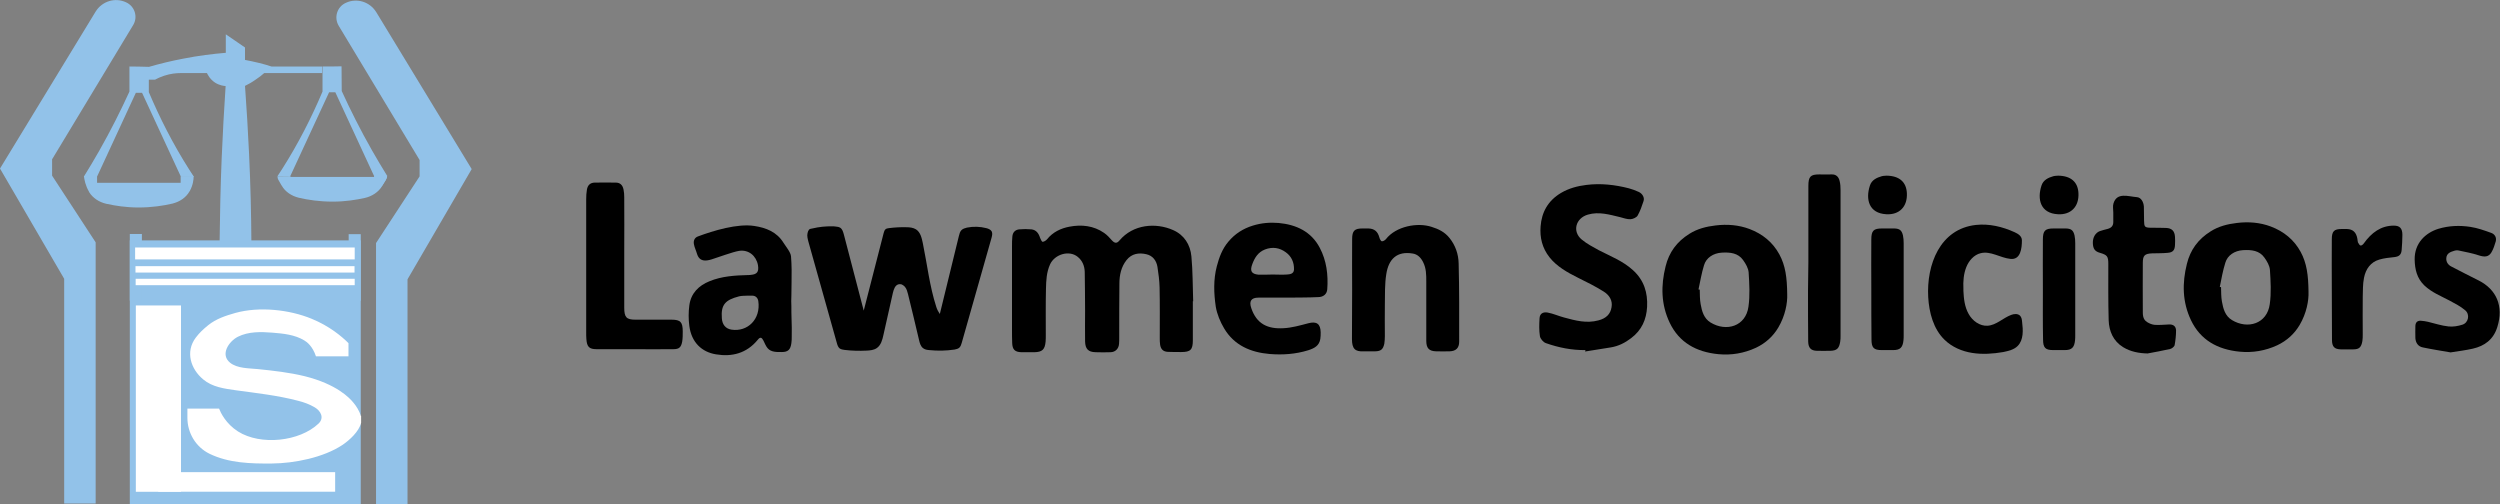 <?xml version="1.0" encoding="utf-8"?>
<!-- Generator: Adobe Illustrator 28.1.0, SVG Export Plug-In . SVG Version: 6.00 Build 0)  -->
<svg version="1.1" id="Layer_1" xmlns="http://www.w3.org/2000/svg" xmlns:xlink="http://www.w3.org/1999/xlink" x="0px" y="0px"
	 viewBox="0 0 1406.1 283.6" style="enable-background:new 0 0 1406.1 283.6;" xml:space="preserve">
<rect x="0" y="0" width="1406.1" height="283.6" fill="#808080" stroke="none"/>
<style type="text/css">
	.st0{fill:#92C2E9;}
	.st1{fill:#FFFFFF;}
</style>
<rect x="73" y="135.2" class="st0" width="129.9" height="148.4"/>
<rect x="73" y="131.6" class="st0" width="6.8" height="37.5"/>
<path class="st0" d="M74.9,14.1L29.3,89.6v9.2l24.5,37.5v146.9H36.1V156.8L0,94.8L53.8,6.5c3.6-5.8,10.9-8.1,17.1-5.2l0,0
	C75.8,3.5,77.7,9.5,74.9,14.1z"/>
<path class="st0" d="M190.5,14.5L236,90v9.2l-24.5,37.5v146.9h17.7V157.1l36.1-62L211.6,6.8C208,1,200.7-1.3,194.5,1.6l0,0
	C189.6,3.8,187.7,9.8,190.5,14.5z"/>
<rect x="196.1" y="131.7" class="st0" width="6.8" height="37.5"/>
<rect x="76" y="139.2" class="st1" width="123.5" height="6.7"/>
<rect x="76.2" y="149.7" class="st1" width="123.2" height="3.6"/>
<rect x="76.3" y="156.8" class="st1" width="123.2" height="3.6"/>
<g>
	<path class="st0" d="M47.2,99h7.4v3.8h47v-3.5h7.3c0,1.6-0.3,4.8-2.2,8.2c0,0,0,0.1-0.1,0.1c-2,3.6-5.6,5.9-9.6,6.9
		c-5.1,1.2-11.6,2.2-19.1,2.2c-7.1,0-13.2-1-18.2-2.1c-3.9-0.9-7.5-3.2-9.6-6.6c0,0,0-0.1,0-0.1C48,104.3,47.4,100.9,47.2,99z"/>
	<path class="st0" d="M72.8,37.4v14.1c-4.9,10.7-10.5,21.9-17.1,33.5c-2.8,4.9-5.6,9.6-8.4,14.1c2.5,0,4.9,0,7.4,0l21.7-46.9h3.5
		l21.9,47.3h7.3c-0.9-1.3-1.7-2.6-2.6-4c-9.3-14.6-16.7-29.3-22.8-43.7c0-2.3,0-4.7,0-7h3.5c1.4-0.8,3.1-1.5,5.1-2.2
		c3.6-1.2,6.9-1.5,9.3-1.5c4.9,0,9.9,0,14.8,0c0.5,1,1.7,3.5,4.6,5.4c2.4,1.5,4.7,1.8,5.9,1.9c-0.9,13.1-1.6,26.4-2.2,40.1
		c-0.7,16.5-1,32.6-1.2,48.2c6,0,11.9,0,17.9,0c-0.1-16.1-0.5-32.7-1.3-49.9c-0.6-13.1-1.4-26-2.3-38.5c1.9-0.9,4-2.1,6.1-3.6
		c1.8-1.2,3.4-2.4,4.7-3.6c10.9,0,21.7,0,32.6,0v-3.7h-28.5c-2.2-0.7-4.5-1.4-7-2c-2.8-0.7-5.4-1.2-7.9-1.7c0-2.3,0-4.7,0-7
		L127,19.3v10.4c-7.3,0.6-15.4,1.6-24,3.3c-6.9,1.3-13.3,2.9-19.2,4.6C80.1,37.5,76.4,37.4,72.8,37.4z"/>
</g>
<path class="st0" d="M217.8,98.8l-7.4-3.1v3.8h-47l-0.1-0.4l-7.2,0.1c0,1.6,0.3,1.6,2.2,5c0,0,0,0.1,0.1,0.1c2,3.6,5.6,5.9,9.6,6.9
	c5.1,1.2,11.6,2.2,19.1,2.2c7.1,0,13.2-1,18.2-2.1c3.9-0.9,7.5-3.2,9.6-6.6c0,0,0-0.1,0-0.1C217,101.1,217.6,100.8,217.8,98.8z"/>
<path class="st0" d="M192.1,37.3l0.1,13.9c4.9,10.7,10.5,21.9,17.1,33.5c2.8,4.9,5.6,9.6,8.4,14.1c-2.5,0-4.9,0-7.4,0l-21.7-46.9
	h-3.5l-21.9,47.3H156c0.9-1.3,1.7-2.6,2.6-4c9.3-14.6,16.7-29.3,22.8-43.7c0-2.3,0-4.7,0-7c0,0,0,0.8,0-7.1
	C185,37.4,188.5,37.4,192.1,37.3z"/>
<path class="st0" d="M214.8,104.7c2.2-3.6,2.7-3.9,2.9-5.9l-7.3,0"/>
<rect x="76.4" y="171.8" class="st1" width="25.4" height="104.8"/>
<rect x="133.2" y="221.4" transform="matrix(6.123234e-17 -1 1 6.123234e-17 -132.397 409.757)" class="st1" width="11" height="99.5"/>
<path class="st1" d="M202.9,233.9c-0.7-2.7-2.5-5.5-4.1-7.4c-2.2-2.7-9.4-10.4-27.4-14.9c-8.6-2.1-17.5-3.1-26.3-4
	c-5-0.5-11.6-0.3-15.7-3.6c-5.7-4.6-0.7-12,4.4-14.6c6-3,12.9-2.8,19.4-2.3c6.1,0.5,12.6,1.1,18,4.4c1.4,0.8,4.6,3.2,6.5,8.9h18.3
	v-7.4c-3.8-3.8-10.7-9.6-20.7-13.7c-12.6-5.2-29.5-7-42.9-3.3c-5.6,1.6-10.8,3.3-15.3,6.9c-2.8,2.3-4.8,4.1-7,7
	c-6,8-2.8,17.7,4.2,23.5c5.1,4.3,11.9,5.2,18.3,6.1c11.7,1.6,23.6,2.9,35,5.9c3.3,0.8,6.5,2,9.4,3.7c3.4,2,5.5,5.9,2.2,9.1
	c-10.7,10.2-32.6,12.5-45.3,4.5c-6.9-4.4-9.8-10.6-10.7-12.9h-17.8v5.2c0,8.5,4.7,16.4,12.4,20.2c10.9,5.3,23.2,5.6,35.1,5.5
	c12.6-0.1,29-3.3,39.8-10.5c3.8-2.6,9.2-7.4,10.4-12.4V233.9z"/>
<path d="M670.9,169.4c0,7.3,0,14.7,0,22c0,5.3-1.3,6.6-6.5,6.6c-2.5,0-5,0-7.5-0.1c-2.6-0.1-4-1.4-4.4-4c-0.2-1.3-0.2-2.6-0.2-3.9
	c0-9.5,0.1-19-0.1-28.4c-0.1-3.8-0.6-7.7-1.2-11.5c-0.6-3.6-2.7-6.3-6.2-7.1c-4.2-1-8.3-0.4-11.2,3.3c-3,3.8-4,8.4-4,13.2
	c-0.1,10.1-0.1,20.3-0.1,30.4c0,1.2,0,2.3-0.1,3.5c-0.2,2.7-2,4.6-4.7,4.7c-2.8,0.1-5.7,0.1-8.5,0c-4.1-0.1-5.8-1.8-5.9-6.1
	c-0.1-5.7,0-11.4,0-17.1c0-7.3-0.1-14.7-0.2-22c-0.1-3.3-1.3-6.3-3.9-8.4c-4.8-4-13-1.5-15.6,4.2c-2,4.4-2.2,9.1-2.3,13.7
	c-0.2,8.6-0.1,17.3-0.1,26c0,1.2,0,2.5-0.1,3.7c-0.4,4.5-1.9,5.9-6.3,6c-2.4,0-4.9,0-7.3,0c-3.7-0.1-5.1-1.5-5.2-5.3
	c-0.1-2.5-0.1-4.9-0.1-7.4c0-15.7,0-31.3,0-47c0-1.8,0-3.6,0.2-5.4c0.2-2.4,1.7-3.8,3.9-4c2.2-0.2,4.5-0.2,6.8,0
	c2.7,0.3,4.1,2.2,4.9,4.8c0.3,0.8,1,2.2,1.4,2.2c0.8,0,1.9-0.7,2.5-1.4c3.3-4.1,7.8-6.2,12.6-7.1c6.8-1.3,13.6-0.6,19.5,3.5
	c1.6,1.1,3.1,2.7,4.4,4.2c1.5,1.6,2.7,1.9,4.2,0.1c7.7-9.2,20.5-10.2,30.2-5.9c6.2,2.7,9.7,8.2,10.3,14.8c0.8,8.4,0.7,16.9,1,25.4
	C671.1,169.4,671,169.4,670.9,169.4z"/>
<path d="M506.9,159.9c-0.5-0.1-1-0.1-1.5,0c-2,0.5-2.7,2.8-3.2,4.8c-1.8,7.9-3.5,15.7-5.3,23.6c-0.6,2.8-1.4,5.9-3.8,7.5
	c-1.6,1.1-3.7,1.3-5.7,1.4c-4.1,0.2-8.3,0.1-12.4-0.4c-0.9-0.1-1.9-0.3-2.7-0.8c-0.9-0.7-1.3-1.9-1.6-3c-5.3-19-10.7-38-16-57
	c-0.4-1.6-0.9-3.3-0.5-4.9c0.1-0.6,0.4-1.4,0.8-1.9c0.4-0.5,1.3-0.6,1.9-0.7c3.7-0.9,7.6-1.3,11.4-1.2c0.5,0,1,0,1.6,0.1
	c1,0.1,1.9,0.2,2.7,0.7c1.2,0.8,1.6,2.3,2,3.7c3.7,14.3,7.5,28.6,11.2,42.9c3.7-14.5,7.5-29,11.2-43.6c0.2-0.8,0.5-1.7,1.1-2.2
	c0.5-0.4,1.2-0.5,1.9-0.6c3.2-0.4,6.5-0.6,9.7-0.5c1.9,0,3.9,0.2,5.5,1.2c2.5,1.6,3.2,4.8,3.8,7.6c2.5,12.1,3.8,24.2,7.6,36
	c0.5,1.6,1.2,2.8,2,4c3.6-14.6,7.1-29.2,10.7-43.8c0.3-1.2,0.6-2.5,1.5-3.4c0.8-0.8,2-1.1,3.1-1.4c3.6-0.7,7.3-0.6,10.8,0.3
	c1.2,0.3,2.5,0.8,3.1,1.9c0.5,1.1,0.2,2.3-0.1,3.5c-5.6,19.8-11.2,39.5-16.8,59.2c-0.3,1-0.6,2-1.4,2.7c-0.7,0.6-1.7,0.8-2.6,1
	c-4.7,0.7-9.5,0.8-14.3,0.3c-1.2-0.1-2.4-0.3-3.3-1c-1.5-1-2-3-2.4-4.7c-2-8.6-4.1-17.2-6.2-25.8c-0.4-1.4-0.7-2.8-1.6-3.9
	C508.6,160.8,507.7,160.2,506.9,159.9z"/>
<path d="M891.7,196.9c-7.7,0.1-15.1-1.4-22.2-3.9c-1.5-0.5-3.2-2.5-3.4-4c-0.5-3.2-0.4-6.6-0.2-9.9c0.1-2.6,1.8-3.8,4.6-3.3
	c3.2,0.6,6.2,2,9.3,2.8c6.3,1.7,12.5,3.4,19.2,1.6c4.3-1.1,6.8-3.5,7.4-7.4c0.7-3.7-1.2-6.8-4.4-8.8c-4.6-2.9-9.6-5.4-14.5-7.8
	c-6-3-11.9-6.3-16-11.5c-4.1-5.2-5.5-11.1-5-17.4c0.6-7.9,4.1-14.4,11.5-18.8c4.4-2.6,9.3-3.9,14.3-4.5c8-1,16-0.1,23.8,1.9
	c1.9,0.5,3.7,1.2,5.5,2c2.1,0.9,3.5,3.2,2.8,5.2c-0.9,2.8-1.9,5.6-3.3,8.1c-0.6,1.1-2.6,2-4,2.1c-2,0.1-4-0.7-6-1.2
	c-5.9-1.4-11.8-3.2-18-1.4c-6.9,2-8.9,9.5-3.5,14c2.9,2.4,6.3,4.2,9.6,6c6.6,3.4,13.6,6.1,19.2,11.2c6.3,5.7,8.4,12.7,8,20.7
	c-0.4,7.1-3,13.1-9,17.6c-3.4,2.6-7.1,4.5-11.5,5.2c-4.8,0.8-9.6,1.5-14.4,2.3C891.7,197.3,891.7,197.1,891.7,196.9z"/>
<path d="M445.1,172.2c0,2.4,0,4.8,0.1,7.2c0.1,3.3,0.2,6.6,0.1,9.9c0,1.2,0,2.5-0.2,3.7c-0.5,3.7-1.9,5-5.4,5c-2.6,0-6,0.2-8-2.2
	c-1-1.2-1.6-2.8-2.3-4.2c-0.9-1.7-1.7-2.4-3.2-0.5c-6.3,7.7-14.6,9.7-23.5,8.2c-8-1.3-13.8-6.7-15-16c-0.5-3.8-0.5-7.7,0-11.5
	c0.9-7,5.4-11.2,11.3-13.6c7-2.9,14.5-3.3,21.9-3.5c0.5,0,0.9,0,1.4-0.1c3.6-0.3,4.6-1.8,4-5.5c-1-5.3-5.3-8.8-10.6-8
	c-3.7,0.6-11.9,3.7-15.5,4.8c-3.3,1-6.8,1.4-8.2-3.2c-0.5-1.8-1.4-3.5-1.7-5.3c-0.4-1.9,0.3-3.7,2.2-4.4c8.8-3.3,22.4-7.4,31.8-5.9
	c6.5,1,12.6,3.3,16.4,9.5c1.3,2.1,4,5.2,4.2,7.6c0.4,4.9,0.4,9.8,0.3,14.7c0,2.5-0.1,5-0.1,7.5C445,168.4,445,170.3,445.1,172.2z
	 M420.2,166.3C420.2,166.3,420.2,166.2,420.2,166.3c-1.5,0.1-3.1,0-4.6,0.4c-7.6,2-10.2,4.6-9.6,12.3c0.2,3.5,2.1,5.9,5.4,6.4
	c9,1.4,16.6-5.8,15.1-16.1c-0.3-1.7-1.4-2.9-3.2-3C422.2,166.3,421.2,166.3,420.2,166.3z"/>
<path d="M1005.2,165.5c0.2,4.9-1.1,12.1-5,18.7c-2.9,4.9-7.1,8.8-12.6,11.4c-6.7,3.1-13.8,4.3-21.1,3.6
	c-12.5-1.2-22.1-6.6-27.4-17.7c-4.9-10.3-5-20.9-2.3-31.7c1.9-7.8,6.3-13.9,13.4-18.3c4.4-2.8,9.5-4.1,14.7-4.7
	c6.5-0.8,13-0.3,19.1,2c7.4,2.8,13.1,7.5,16.8,14.3C1004.2,149.4,1005.1,156,1005.2,165.5z M955.3,162.8c0.2,0,0.4,0.1,0.7,0.1
	c0.1,2.7,0,5.4,0.5,8.1c0.7,4,1.8,8.1,5.6,10.4c8.9,5.4,19.8,2.1,21.3-8.9c0.9-6.3,0.5-12.9,0.1-19.3c-0.2-2.4-1.6-4.8-3.1-6.9
	c-2.8-4-7.3-4.5-12.1-4.2c-4.7,0.3-8.7,2.9-9.9,7.1C957,153.7,956.3,158.3,955.3,162.8z"/>
<path d="M1298.4,164.1c0.2,4.9-1.1,12.1-5,18.7c-2.9,4.9-7.1,8.8-12.6,11.4c-6.7,3.1-13.8,4.3-21.1,3.6
	c-12.5-1.2-22.1-6.6-27.4-17.7c-4.9-10.3-5-20.9-2.3-31.7c1.9-7.8,6.3-13.9,13.4-18.3c4.4-2.8,9.5-4.1,14.7-4.7
	c6.5-0.8,13-0.3,19.1,2c7.4,2.8,13.1,7.5,16.8,14.3C1297.4,148,1298.3,154.7,1298.4,164.1z M1248.5,161.4c0.2,0,0.4,0.1,0.7,0.1
	c0.1,2.7,0,5.4,0.5,8.1c0.7,4,1.8,8.1,5.6,10.4c8.9,5.4,19.8,2.1,21.3-8.9c0.9-6.3,0.5-12.9,0.1-19.3c-0.2-2.4-1.6-4.8-3.1-6.9
	c-2.8-4-7.3-4.5-12.1-4.2c-4.7,0.3-8.7,2.9-9.9,7.1C1250.2,152.3,1249.4,156.9,1248.5,161.4z"/>
<path d="M760.5,162.7c0-9.4-0.1-18.9,0-28.3c0-4.6,1.4-5.9,5.7-5.9c1.2,0,2.4,0,3.5,0c3.3,0.1,5.2,1.7,6.1,5
	c0.2,0.8,0.8,2.1,1.4,2.2c0.7,0.1,1.8-0.6,2.3-1.2c5.7-7.3,17.8-9.5,25.7-6.9c3.9,1.2,7.4,2.9,10.1,6.3c3.3,4.1,5,9.1,5.1,14.2
	c0.4,14.7,0.3,29.4,0.3,44.1c0,3.6-1.9,5.3-5.4,5.4c-2.5,0.1-5,0-7.5,0c-4-0.1-5.6-1.7-5.6-5.9c0-11.1,0-22.2,0-33.3
	c0-3.8,0-7.5-1.8-11c-1.3-2.6-3.2-4.4-5.8-4.8c-8.9-1.5-13.6,3.1-14.9,11.6c-0.9,5.6-0.7,11.5-0.8,17.2c-0.1,5.9,0,11.8,0,17.7
	c0,1.4-0.1,2.8-0.3,4.2c-0.7,3.2-1.9,4.2-5.1,4.3c-2.1,0.1-4.2-0.1-6.4,0c-5,0.3-6.7-1.5-6.7-6.9C760.5,181.3,760.4,172,760.5,162.7
	C760.4,162.7,760.5,162.7,760.5,162.7z"/>
<path d="M724.3,167.4c-5.5,0-11,0-16.5,0c-4.1,0-5.4,2-4,6c3,8.8,9.2,11.7,18,11.2c4.7-0.2,9.5-1.6,14.1-2.8
	c4.6-1.2,6.8,0.3,6.9,5.1c0,1.2,0,2.5-0.2,3.7c-0.6,3.9-3.4,5.3-6.8,6.4c-7.1,2.2-14.4,2.7-21.7,2.1c-10.6-0.9-19.9-4.8-25.6-14.4
	c-2.2-3.7-4-8-4.7-12.2c-1.1-7.5-1.4-15.2,0.6-22.8c1.3-5,3.1-9.8,6.5-13.8c3.7-4.4,8.2-7.3,13.7-9c4.8-1.5,9.6-1.9,14.5-1.5
	c9.9,0.9,18.4,4.8,23.2,14c3.8,7.2,4.8,15.2,4.2,23.3c-0.2,2.8-2.3,4.4-5.1,4.4C735.8,167.4,730.1,167.3,724.3,167.4
	C724.3,167.3,724.3,167.4,724.3,167.4z M715.8,154.4C715.8,154.4,715.8,154.5,715.8,154.4c2.7,0,5.3,0.2,8,0c1.8-0.1,3.9-0.4,4-2.8
	c0.1-4-1.4-7.4-4.6-9.7c-3.5-2.6-7.5-3.2-11.7-1.6c-3.8,1.5-5.7,4.4-7.1,8.1c-1.5,3.9-0.7,5.7,3.5,6.1
	C710.5,154.6,713.2,154.4,715.8,154.4z"/>
<path d="M1378.3,198.2c-5.2-0.9-10.4-1.7-15.6-2.8c-2.6-0.5-4-2.5-4.2-5.2c-0.1-2.3,0-4.6,0-6.9c0.1-2.1,1.2-3,3.1-2.9
	c1.4,0.1,2.7,0.3,4,0.6c3.8,0.9,7.6,2.2,11.5,2.6c2.6,0.3,5.4-0.2,7.9-1c3.4-1.1,4.3-5.8,1.5-8.1c-2.6-2.2-5.7-3.8-8.7-5.4
	c-4.9-2.6-10.1-4.6-14.3-8.6c-4.1-4-5.3-8.9-5.4-14.6c-0.1-9.1,6-14.9,13.3-17.2c6-1.8,12-2,18-1.1c4,0.6,7.9,2,11.8,3.4
	c1.9,0.7,3.1,2.5,2.5,4.8c-0.6,2.1-1.3,4.2-2.4,6.1c-1.6,2.7-3.9,2.8-7.2,1.7c-3.6-1.2-7.5-1.9-11.2-2.7c-0.9-0.2-1.8-0.1-2.7,0.2
	c-2,0.6-4.1,1.4-4.3,4c-0.2,2.3,1.1,4,3,4.9c5.1,2.7,10.2,5.2,15.3,7.8c9.8,5,14.1,14.3,10.4,26.1c-2.2,7.1-7.2,10.7-13.8,12.2
	C1386.9,197,1382.7,197.5,1378.3,198.2z"/>
<path d="M351.1,141.7c0,10.4,0,20.9,0,31.3c0,5.5,1.2,6.8,6.4,6.8c7.5,0,12.8,0,20.2,0c5.1,0,6.3,1.4,6.3,6.7c0,1.9,0,3.8-0.3,5.6
	c-0.6,3.3-1.8,4.3-5,4.3c-7.6,0.1-15.3,0-22.9,0c-6.7,0-13.5,0-20.2,0c-4.2,0-5.5-1.3-5.8-5.7c-0.1-1.2-0.1-2.4-0.1-3.6
	c0-25,0-50.1,0-75.1c0-1.8,0.1-3.6,0.4-5.3c0.4-2.5,1.8-3.9,4.3-4c3.2-0.1,8.7,0,11.9,0c2.5,0,3.9,1.4,4.4,3.9
	c0.3,1.4,0.4,2.9,0.4,4.3C351.2,121.2,351.1,131.4,351.1,141.7z"/>
<path d="M1207.9,198.8c-4.9-0.1-9.6-1-13.7-3.5c-5.6-3.4-8-9-8.2-15.2c-0.3-10.6-0.2-21.1-0.2-31.7c0-4.2-0.6-5-4.7-6.2
	c-2.9-0.8-3.9-2.3-4-5.5c-0.1-3.2,1.5-5.8,3.9-6.7c0.8-0.3,3.7-1.1,4.6-1.3c2-0.6,3-1.8,3-3.8c0-1.8,0-3.6,0-5.4
	c0-1.7-0.4-3.5,0.1-5.1c2-6.4,8.2-3.9,13.3-3.5c2.1,0.2,3.6,2.5,3.8,5.3c0.1,2.6,0,5.2,0.1,7.8c0.1,3.5,0.2,4,3.7,4.1
	c2.9,0,5.7,0,8.6,0.1c3.3,0.1,4.9,1.7,5.1,5c0.1,1.5,0.1,3.1,0,4.6c-0.1,2.9-1.2,4.2-4.1,4.4c-2.9,0.3-5.9,0.2-8.8,0.3
	c-4.2,0.2-5.2,1.2-5.2,5.4c0,8.8-0.1,17.6,0,26.3c0,2.6-0.2,5.4,2.5,7c1.3,0.8,2.8,1.4,4.2,1.5c2.6,0.2,5.2-0.1,7.8-0.2
	c2.5-0.2,4.1,0.9,4.2,3.3c0,2.8-0.3,5.6-0.8,8.3c-0.2,0.9-1.6,2-2.6,2.2C1216.2,197.3,1212,198,1207.9,198.8z"/>
<path d="M1104.3,162.4c0,0.4,0,0.8,0,1.2c0.2,4.4,0.7,9,2.9,12.9c2.1,3.9,6.3,7,10.7,6.7c4.9-0.3,8.7-4.4,13.3-6.1
	c1.6-0.6,3.6-0.8,4.9,0.4c0.9,0.9,1.1,2.2,1.2,3.4c0.6,4.8,0.9,10.3-2.5,13.7c-2.1,2.1-5.2,2.8-8.1,3.4c-5.7,1-11.7,1.4-17.4,0.5
	c-5.8-0.9-11.4-3.3-15.6-7.4c-6.3-6.1-8.7-15.3-9.2-24c-1-18.1,6.5-38.4,26.9-40.6c7.4-0.8,14.9,1,21.7,4.1c2,0.9,4.1,2.2,4.1,4.6
	c0,4.4-0.7,11.1-6.5,10.4c-5.7-0.6-11.1-4.6-16.7-3.2c-3.8,0.9-6.7,4.3-8.1,7.9C1104.4,154.1,1104.1,158.3,1104.3,162.4z"/>
<path d="M1017.1,147.6c0-14.3,0-28.7,0-43c0-5.3,1.2-6.5,6.1-6.5c2.3,0,4.6,0.1,7,0c2.5-0.1,4,1.4,4.5,3.8c0.4,1.6,0.5,3.3,0.5,5
	c0,27.3,0,54.6,0,82c0,1.1,0,2.2-0.2,3.3c-0.6,3.8-1.9,5-5.5,5.1c-2.6,0-5.1,0.1-7.7,0c-3.2-0.1-4.7-1.6-4.8-5.1
	c-0.1-9.5-0.1-19.1-0.1-28.6C1017,158.3,1017,153,1017.1,147.6C1017,147.6,1017,147.6,1017.1,147.6z"/>
<path d="M1311.5,162.6c0-9.3-0.1-18.7,0-28c0-4.6,1.3-5.8,5.6-5.8c1,0,1.9,0,2.9,0c3.4,0.1,5.3,1.9,5.9,5.6c0.1,0.6,0.1,1.3,0.3,1.9
	c0.4,0.7,0.9,1.7,1.5,1.8c0.5,0.1,1.4-0.6,1.8-1.2c4.3-6,9.6-10,16.9-10c3.3,0,4.8,1.5,4.8,5.2c0,2.8-0.2,5.6-0.4,8.4
	c-0.2,2.8-1.5,3.8-4.1,4.1c-2.9,0.3-5.8,0.6-8.5,1.4c-4.8,1.4-7.6,5.2-8.6,10.3c-0.7,3.5-0.6,7.2-0.7,10.8c-0.1,6.9,0,13.9,0,20.8
	c0,1.3,0,2.6-0.2,3.9c-0.6,3.5-1.8,4.7-5.1,4.7c-2.4,0-4.7,0.1-7.1,0c-3.5-0.1-4.9-1.5-4.9-5.3
	C1311.5,181.6,1311.6,172.1,1311.5,162.6C1311.6,162.6,1311.6,162.6,1311.5,162.6z"/>
<g>
	<path d="M1052.5,162.6c0-9.3-0.1-18.6,0-27.9c0-5,1.3-6.2,6-6.2c2.3,0,4.7,0,7,0c2.9,0.1,4.1,1,4.8,3.9c0.3,1.4,0.4,2.9,0.4,4.4
		c0,17.3,0,34.5,0,51.8c0,0.9,0,1.8-0.1,2.7c-0.4,4.2-1.9,5.6-5.8,5.6c-2.2,0-4.3,0-6.5,0c-4.4,0-5.7-1.3-5.7-6
		C1052.5,181.5,1052.5,172.1,1052.5,162.6C1052.5,162.6,1052.5,162.6,1052.5,162.6z"/>
	<path d="M1061.1,98.8c7.2,0.1,11.1,3.6,11.4,9.8c0.4,7.6-4.2,12.3-11.5,11.9c-9.9-0.5-11.8-8.4-9.3-16.1c1-3.2,3.9-4.5,6.7-5.3
		C1059.5,98.8,1060.7,98.9,1061.1,98.8z"/>
</g>
<g>
	<path d="M1149,162.6c0-9.3-0.1-18.6,0-27.9c0-5,1.3-6.2,6-6.2c2.3,0,4.7,0,7,0c2.9,0.1,4.1,1,4.8,3.9c0.3,1.4,0.4,2.9,0.4,4.4
		c0,17.3,0,34.5,0,51.8c0,0.9,0,1.8-0.1,2.7c-0.4,4.2-1.9,5.6-5.8,5.6c-2.2,0-4.3,0-6.5,0c-4.4,0-5.7-1.3-5.7-6
		C1148.9,181.5,1149,172.1,1149,162.6C1149,162.6,1149,162.6,1149,162.6z"/>
	<path d="M1157.6,98.8c7.2,0.1,11.1,3.6,11.4,9.8c0.4,7.6-4.2,12.3-11.5,11.9c-9.9-0.5-11.8-8.4-9.3-16.1c1-3.2,3.9-4.5,6.7-5.3
		C1156,98.8,1157.2,98.9,1157.6,98.8z"/>
</g>
</svg>
